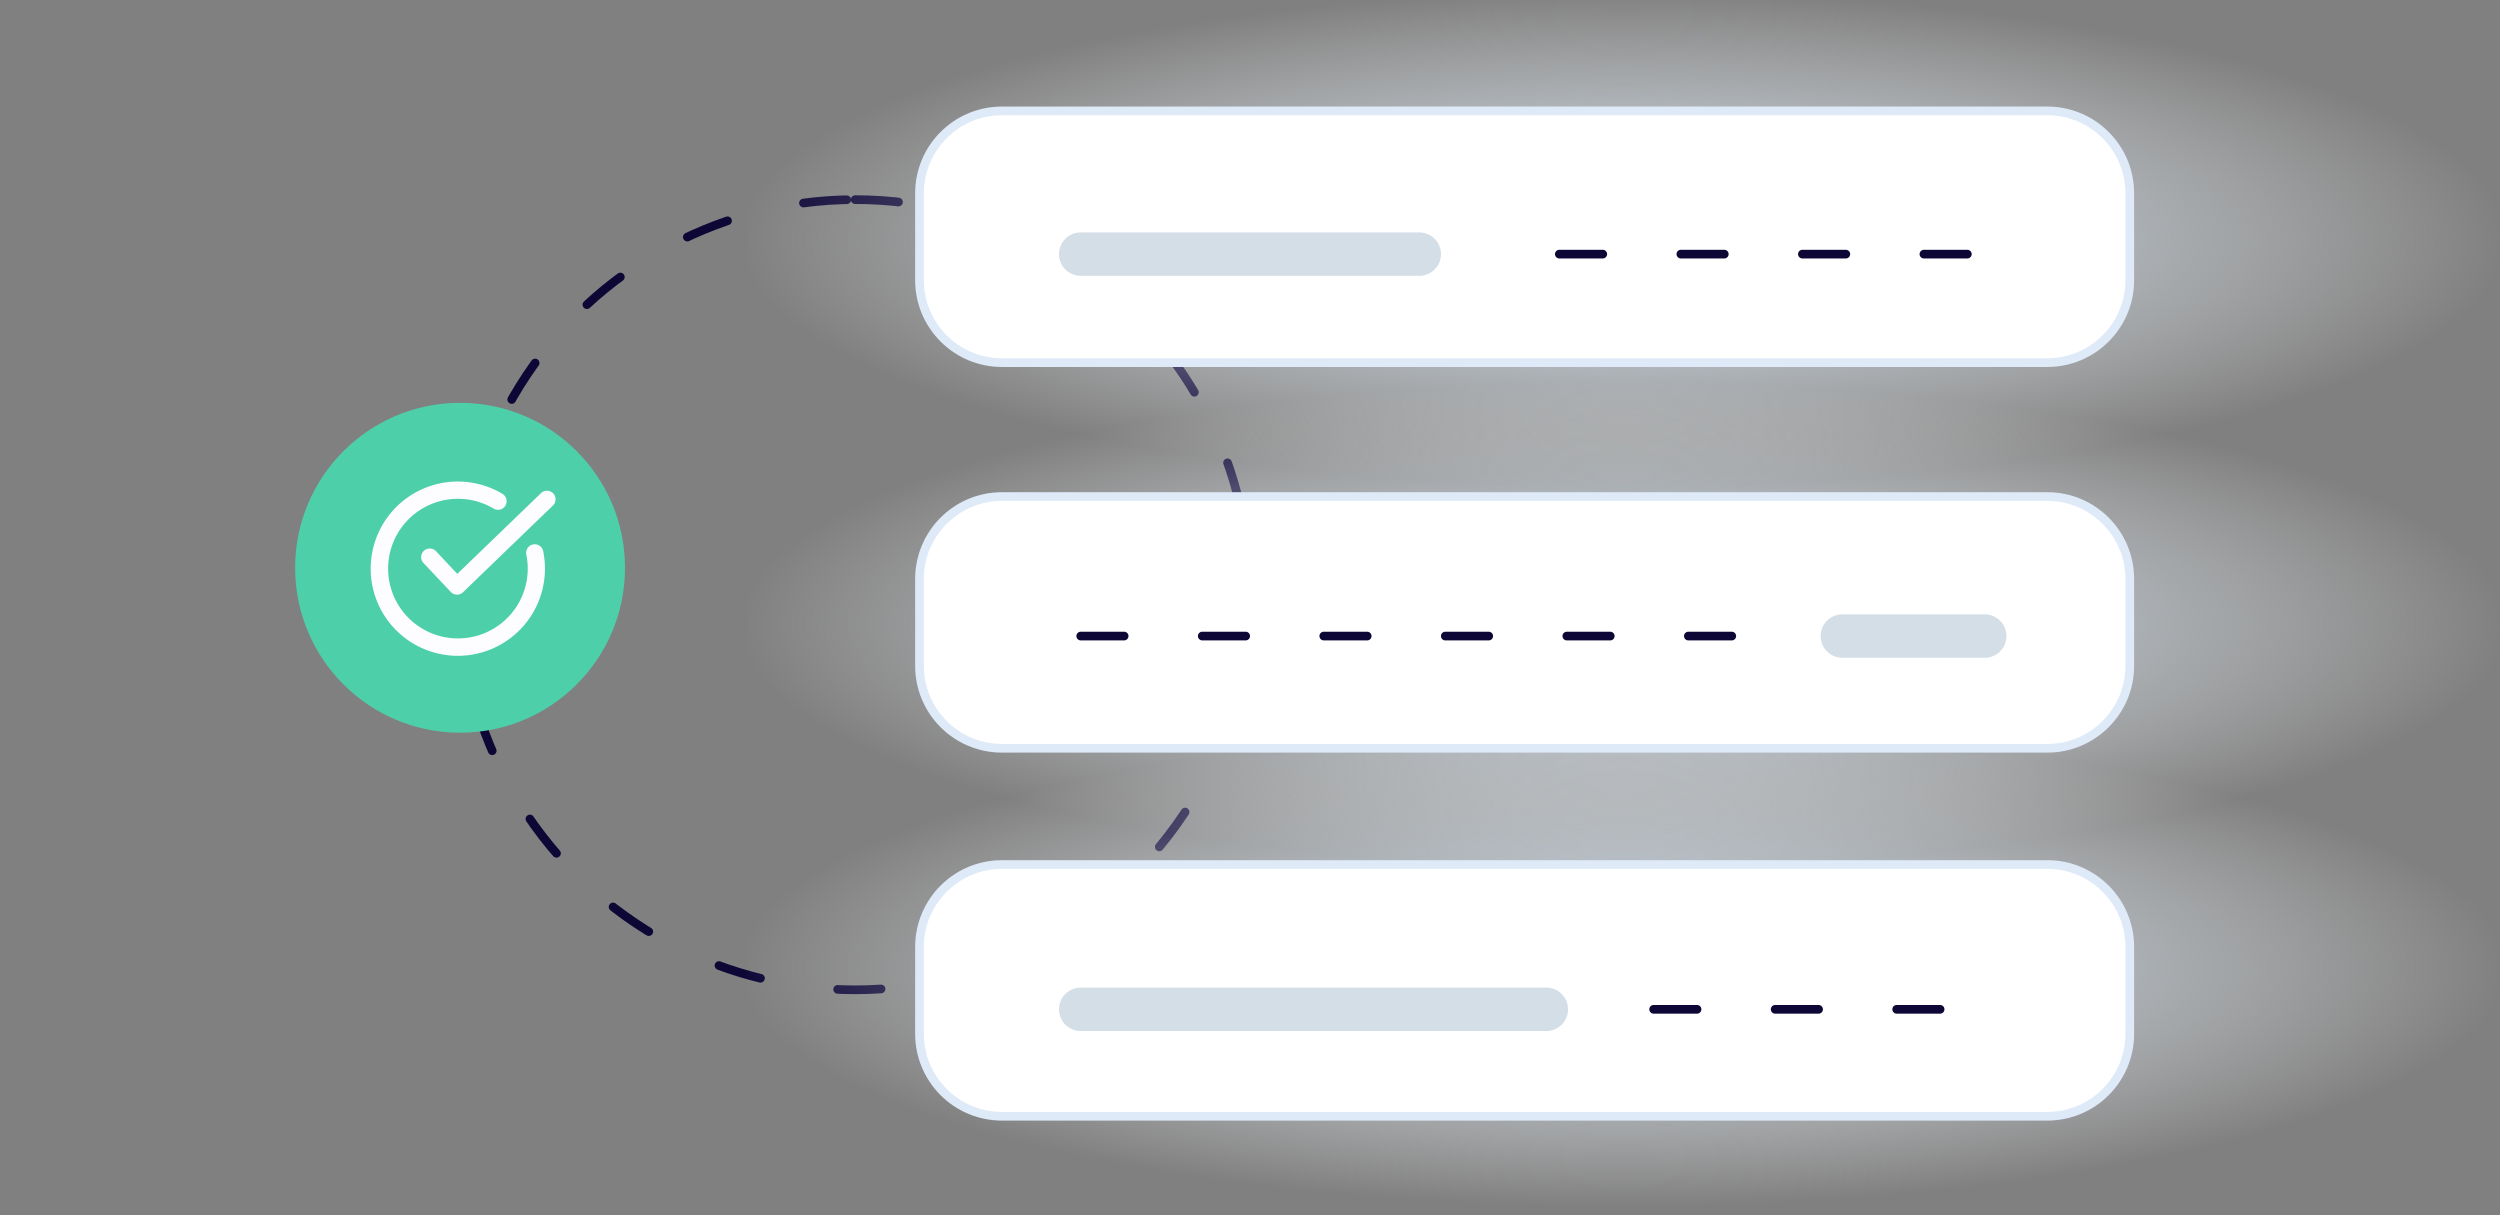 <svg xmlns="http://www.w3.org/2000/svg" xmlns:xlink="http://www.w3.org/1999/xlink" width="288" height="140" viewBox="0 0 288 140"><rect x="0" y="0" width="288" height="140" fill="#808080" stroke="none"/><defs><clipPath id="clip-path"><rect id="Rectangle_12335" data-name="Rectangle 12335" width="288" height="140" transform="translate(-5156 -1522)" fill="none"></rect></clipPath><clipPath id="clip-path-2"><rect id="Rectangle_12331" data-name="Rectangle 12331" width="21.302" height="20.078" fill="none"></rect></clipPath><radialGradient id="radial-gradient" cx="0.5" cy="0.5" r="0.5" gradientUnits="objectBoundingBox"><stop offset="0" stop-color="#c1daf0"></stop><stop offset="1" stop-color="#fff" stop-opacity="0"></stop></radialGradient></defs><g id="Mask_Group_195" data-name="Mask Group 195" transform="translate(5156 1522)" clip-path="url(#clip-path)"><circle id="Ellipse_1456" data-name="Ellipse 1456" cx="45.515" cy="45.515" r="45.515" transform="translate(-5103 -1407.973) rotate(-90)" fill="none" stroke="#0d0736" stroke-linecap="round" stroke-width="1" stroke-dasharray="5 9"></circle><circle id="Ellipse_1457" data-name="Ellipse 1457" cx="19" cy="19" r="19" transform="translate(-5122 -1475.592)" fill="#4dd0a9"></circle><g id="Group_12697" data-name="Group 12697" transform="translate(-5113.302 -1466.527)"><g id="Group_12696" data-name="Group 12696" transform="translate(0 0)" clip-path="url(#clip-path-2)"><path id="Path_62762" data-name="Path 62762" d="M19.874,8.017a10.037,10.037,0,1,1-4.693-6.6.989.989,0,1,1-1.015,1.7,8.043,8.043,0,1,0,3.77,5.3.989.989,0,1,1,1.938-.4m1.151-6.654a.989.989,0,0,0-1.4-.025l-9.642,9.3L7.531,8.028a.989.989,0,0,0-1.44,1.357l3.14,3.333a.989.989,0,0,0,.7.31h.024a.99.99,0,0,0,.686-.276L21,2.761a.989.989,0,0,0,.025-1.4" transform="translate(0 0)" fill="#fdfdff"></path></g></g><g id="Group_12698" data-name="Group 12698" transform="translate(1 -277)"><rect id="Rectangle_12332" data-name="Rectangle 12332" width="202" height="57" transform="translate(-5071 -1246)" fill="url(#radial-gradient)"></rect><rect id="Rectangle_12333" data-name="Rectangle 12333" width="202" height="56" transform="translate(-5071 -1201)" fill="url(#radial-gradient)"></rect><rect id="Rectangle_12334" data-name="Rectangle 12334" width="202" height="55" transform="translate(-5071 -1161)" fill="url(#radial-gradient)"></rect><g id="Path_62763" data-name="Path 62763" transform="translate(-5051.576 -1145.908)" fill="#fff"><path d="M 130.427 29.5 L 10 29.5 C 4.762 29.5 0.5 25.238 0.5 20 L 0.5 10 C 0.5 4.762 4.762 0.5 10 0.5 L 130.427 0.5 C 135.665 0.5 139.927 4.762 139.927 10 L 139.927 20 C 139.927 25.238 135.665 29.5 130.427 29.5 Z" stroke="none"></path><path d="M 10 1 C 5.037 1 1 5.037 1 10 L 1 20 C 1 24.963 5.037 29 10 29 L 130.427 29 C 135.389 29 139.427 24.963 139.427 20 L 139.427 10 C 139.427 5.037 135.389 1 130.427 1 L 10 1 M 10 0 L 130.427 0 C 135.95 0 140.427 4.477 140.427 10 L 140.427 20 C 140.427 25.523 135.95 30 130.427 30 L 10 30 C 4.477 30 0 25.523 0 20 L 0 10 C 0 4.477 4.477 0 10 0 Z" stroke="none" fill="#deeaf8"></path></g><g id="Path_62764" data-name="Path 62764" transform="translate(-5051.576 -1188.298)" fill="#fff"><path d="M 130.427 29.5 L 10 29.5 C 4.762 29.5 0.5 25.238 0.5 20 L 0.5 10 C 0.5 4.762 4.762 0.5 10 0.5 L 130.427 0.5 C 135.665 0.5 139.927 4.762 139.927 10 L 139.927 20 C 139.927 25.238 135.665 29.5 130.427 29.5 Z" stroke="none"></path><path d="M 10 1 C 5.037 1 1 5.037 1 10 L 1 20 C 1 24.963 5.037 29 10 29 L 130.427 29 C 135.389 29 139.427 24.963 139.427 20 L 139.427 10 C 139.427 5.037 135.389 1 130.427 1 L 10 1 M 10 0 L 130.427 0 C 135.95 0 140.427 4.477 140.427 10 L 140.427 20 C 140.427 25.523 135.95 30 130.427 30 L 10 30 C 4.477 30 0 25.523 0 20 L 0 10 C 0 4.477 4.477 0 10 0 Z" stroke="none" fill="#deeaf8"></path></g><g id="Path_62765" data-name="Path 62765" transform="translate(-5051.576 -1232.725)" fill="#fff"><path d="M 130.427 29.5 L 10 29.5 C 4.762 29.5 0.5 25.238 0.5 20 L 0.5 10 C 0.5 4.762 4.762 0.5 10 0.5 L 130.427 0.5 C 135.665 0.5 139.927 4.762 139.927 10 L 139.927 20 C 139.927 25.238 135.665 29.5 130.427 29.5 Z" stroke="none"></path><path d="M 10 1 C 5.037 1 1 5.037 1 10 L 1 20 C 1 24.963 5.037 29 10 29 L 130.427 29 C 135.389 29 139.427 24.963 139.427 20 L 139.427 10 C 139.427 5.037 135.389 1 130.427 1 L 10 1 M 10 0 L 130.427 0 C 135.95 0 140.427 4.477 140.427 10 L 140.427 20 C 140.427 25.523 135.95 30 130.427 30 L 10 30 C 4.477 30 0 25.523 0 20 L 0 10 C 0 4.477 4.477 0 10 0 Z" stroke="none" fill="#deeaf8"></path></g><path id="Line_2392" data-name="Line 2392" d="M39,2.5H0A2.5,2.5,0,0,1-2.5,0,2.5,2.5,0,0,1,0-2.5H39A2.5,2.5,0,0,1,41.5,0,2.5,2.5,0,0,1,39,2.5Z" transform="translate(-5032.5 -1215.725)" fill="#d3dee6" opacity="0.998"></path><path id="Line_2393" data-name="Line 2393" d="M16.4,2.5H0A2.5,2.5,0,0,1-2.5,0,2.5,2.5,0,0,1,0-2.5H16.4A2.5,2.5,0,0,1,18.9,0,2.5,2.5,0,0,1,16.4,2.5Z" transform="translate(-4944.76 -1171.725)" fill="#d3dee6" opacity="0.998"></path><path id="Line_2394" data-name="Line 2394" d="M53.636,2.5H0A2.5,2.5,0,0,1-2.5,0,2.5,2.5,0,0,1,0-2.5H53.636a2.5,2.5,0,0,1,2.5,2.5A2.5,2.5,0,0,1,53.636,2.5Z" transform="translate(-5032.5 -1128.725)" fill="#d3dee6" opacity="0.998"></path><path id="Line_2783" data-name="Line 2783" d="M47,.5H42a.5.5,0,0,1-.5-.5A.5.5,0,0,1,42-.5h5a.5.5,0,0,1,.5.5A.5.5,0,0,1,47,.5ZM33,.5H28a.5.5,0,0,1-.5-.5A.5.5,0,0,1,28-.5h5a.5.5,0,0,1,.5.5A.5.5,0,0,1,33,.5ZM19,.5H14a.5.5,0,0,1-.5-.5A.5.5,0,0,1,14-.5h5a.5.5,0,0,1,.5.5A.5.5,0,0,1,19,.5ZM5,.5H0A.5.5,0,0,1-.5,0,.5.5,0,0,1,0-.5H5a.5.5,0,0,1,.5.5A.5.5,0,0,1,5,.5Z" transform="translate(-4977.363 -1215.725)" fill="#0d0736"></path><path id="Line_2784" data-name="Line 2784" d="M75,.5H70a.5.5,0,0,1-.5-.5A.5.5,0,0,1,70-.5h5a.5.5,0,0,1,.5.5A.5.5,0,0,1,75,.5ZM61,.5H56a.5.5,0,0,1-.5-.5A.5.5,0,0,1,56-.5h5a.5.5,0,0,1,.5.5A.5.5,0,0,1,61,.5ZM47,.5H42a.5.5,0,0,1-.5-.5A.5.5,0,0,1,42-.5h5a.5.5,0,0,1,.5.5A.5.5,0,0,1,47,.5ZM33,.5H28a.5.5,0,0,1-.5-.5A.5.5,0,0,1,28-.5h5a.5.5,0,0,1,.5.5A.5.5,0,0,1,33,.5ZM19,.5H14a.5.5,0,0,1-.5-.5A.5.5,0,0,1,14-.5h5a.5.5,0,0,1,.5.5A.5.5,0,0,1,19,.5ZM5,.5H0A.5.5,0,0,1-.5,0,.5.5,0,0,1,0-.5H5a.5.5,0,0,1,.5.5A.5.5,0,0,1,5,.5Z" transform="translate(-5032.5 -1171.725)" fill="#0d0736"></path><path id="Line_2785" data-name="Line 2785" d="M33,.5H28a.5.5,0,0,1-.5-.5A.5.5,0,0,1,28-.5h5a.5.5,0,0,1,.5.5A.5.5,0,0,1,33,.5ZM19,.5H14a.5.5,0,0,1-.5-.5A.5.5,0,0,1,14-.5h5a.5.5,0,0,1,.5.5A.5.5,0,0,1,19,.5ZM5,.5H0A.5.5,0,0,1-.5,0,.5.5,0,0,1,0-.5H5a.5.5,0,0,1,.5.5A.5.5,0,0,1,5,.5Z" transform="translate(-4966.5 -1128.725)" fill="#0d0736"></path></g></g></svg>